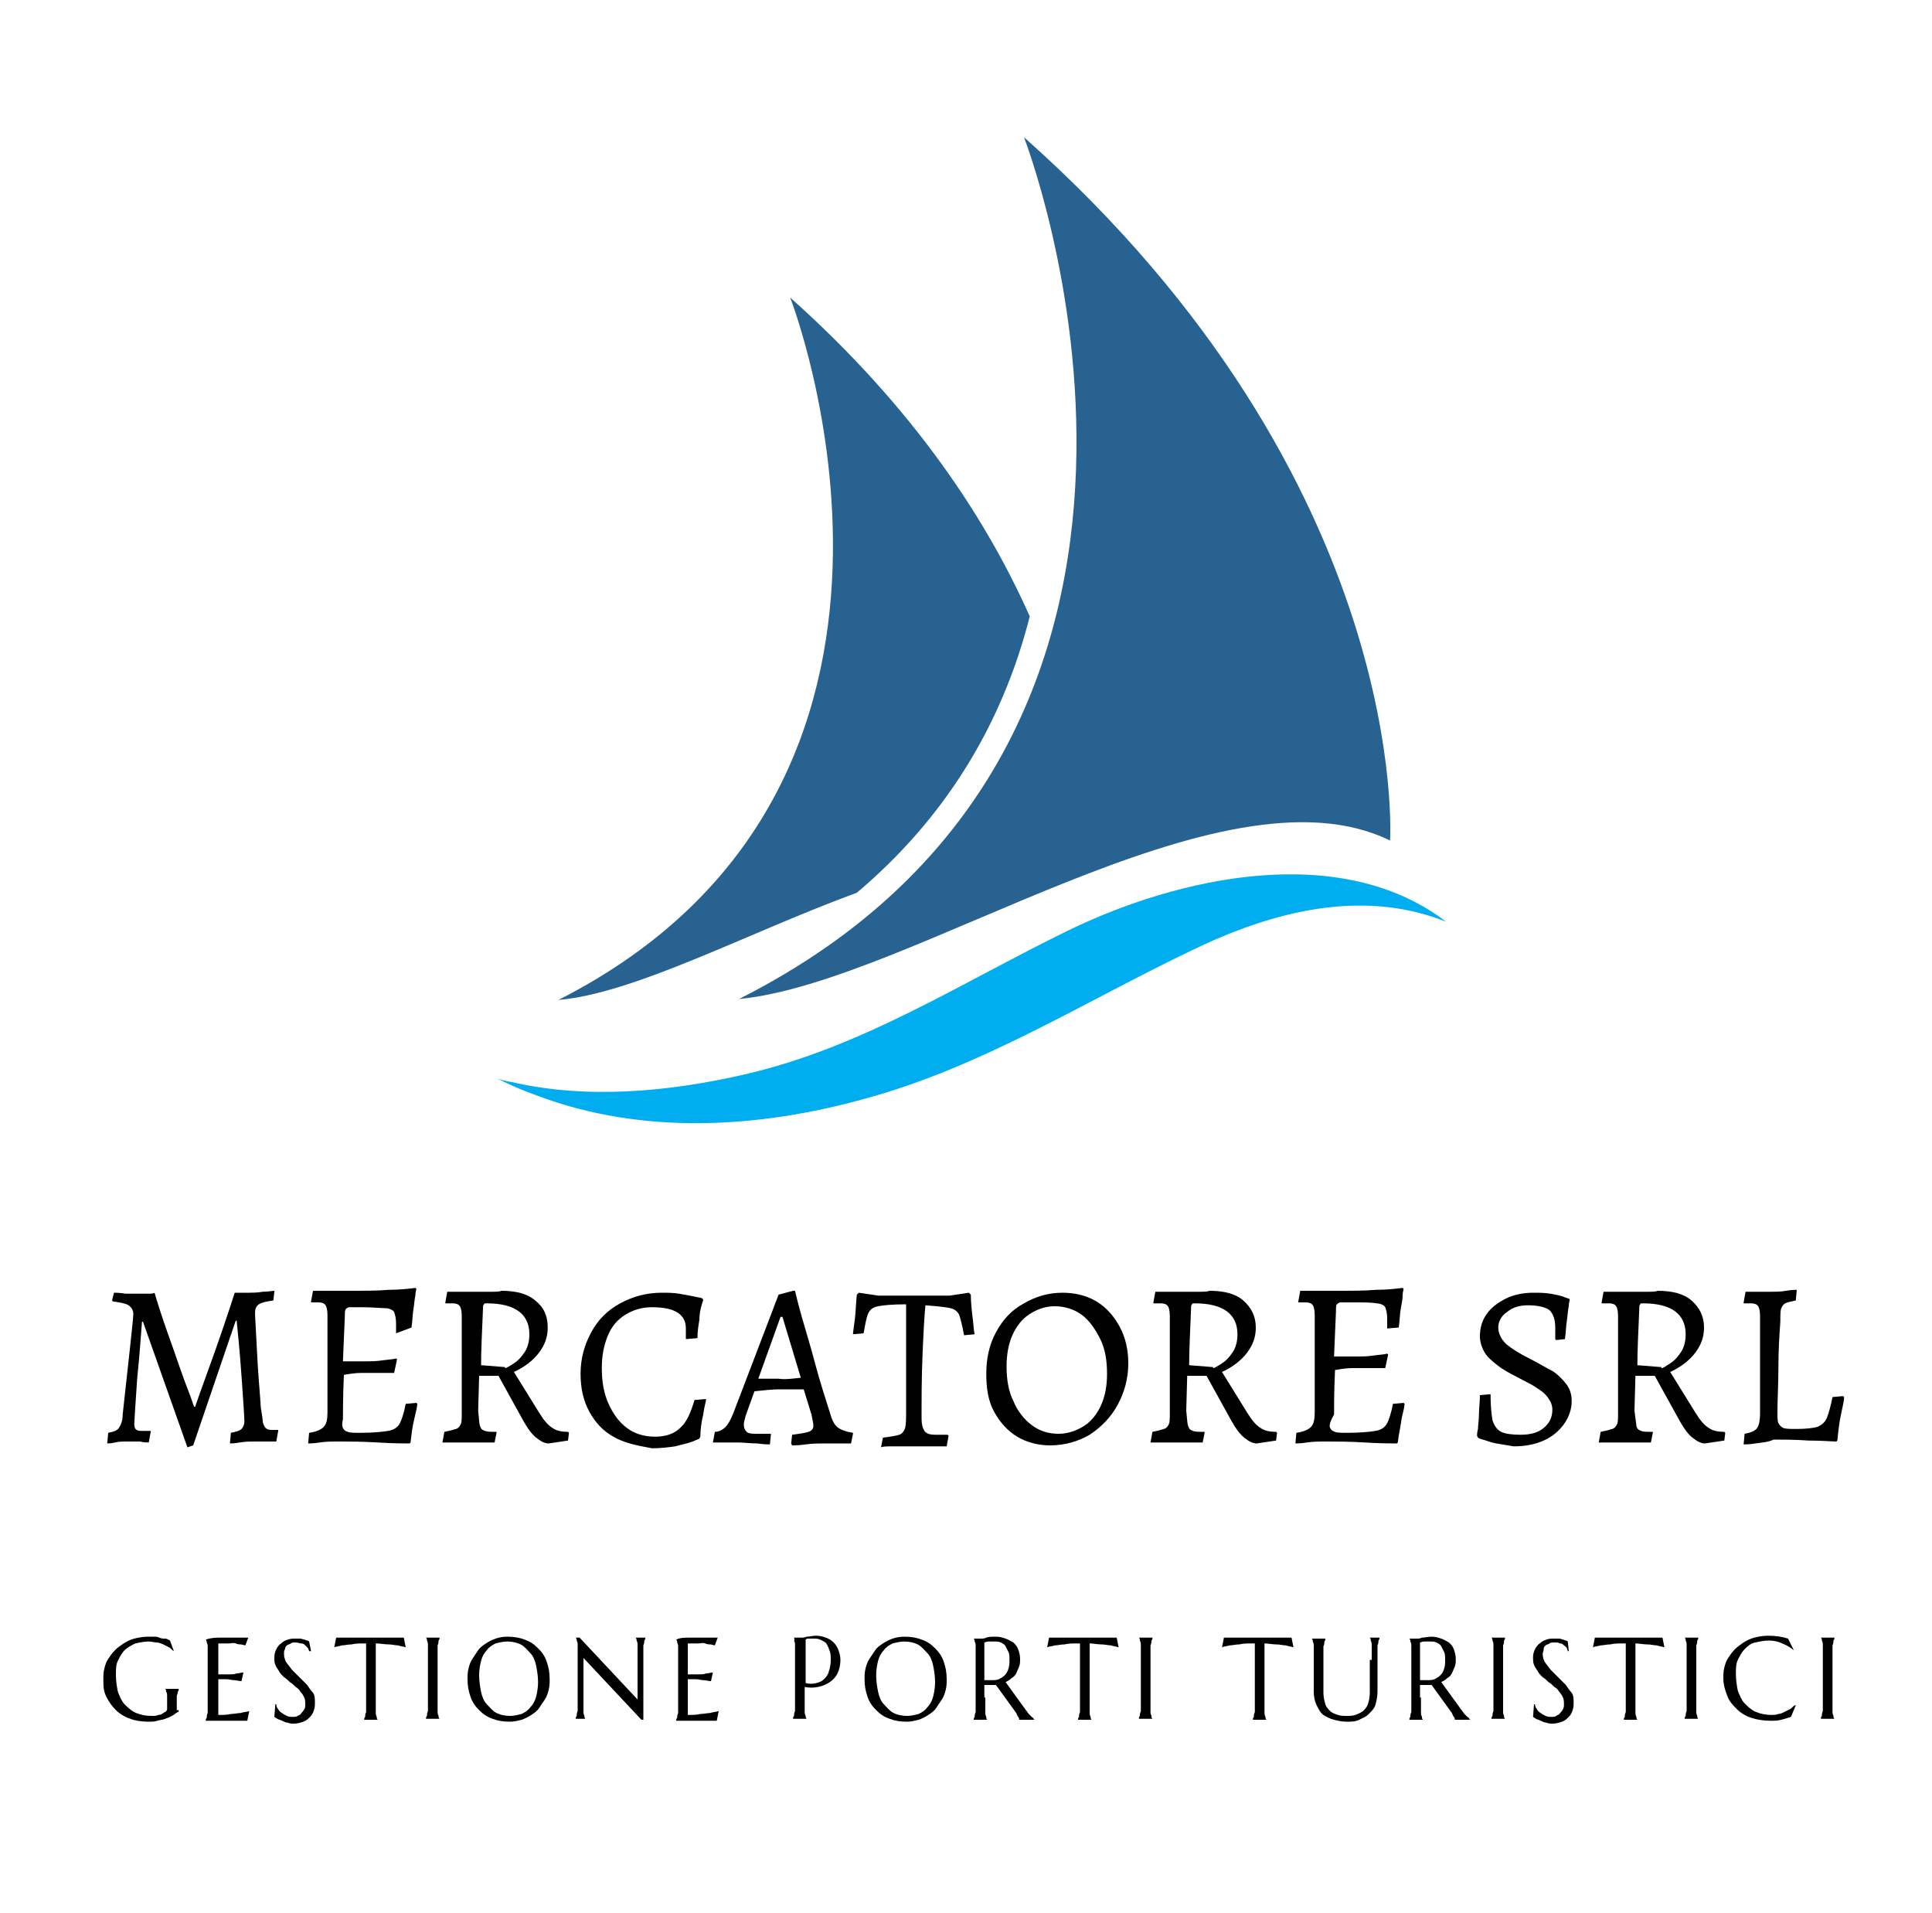 <?xml version="1.0" encoding="UTF-8"?>
<!-- Generator: Adobe Illustrator 27.0.0, SVG Export Plug-In . SVG Version: 6.00 Build 0)  -->
<svg xmlns="http://www.w3.org/2000/svg" xmlns:xlink="http://www.w3.org/1999/xlink" version="1.1" id="Layer_1" x="0px" y="0px" viewBox="0 0 200 198" style="enable-background:new 0 0 200 198;" xml:space="preserve">
<style type="text/css">
	.st0{clip-path:url(#SVGID_00000025427415824821474420000016062245448324264070_);}
	.st1{clip-path:url(#SVGID_00000145052872546018998090000001031056308779739796_);}
	.st2{clip-path:url(#SVGID_00000018920764953164346160000011090914280664036265_);fill:#286291;}
	.st3{clip-path:url(#SVGID_00000018920764953164346160000011090914280664036265_);fill:#00ADEF;}
	.st4{clip-path:url(#SVGID_00000130639802076636383770000004247499096693756605_);}
</style>
<g>
	<defs>
		<rect id="SVGID_1_" x="-87" y="-59" width="375" height="382.5"></rect>
	</defs>
	<clipPath id="SVGID_00000182522011954075044240000005437033898680318612_">
		<use xlink:href="#SVGID_1_" style="overflow:visible;"></use>
	</clipPath>
</g>
<g>
	<defs>
		<rect id="SVGID_00000039853056098388429960000006236750386992444819_" x="-87" y="-59" width="375" height="375"></rect>
	</defs>
	<clipPath id="SVGID_00000161603545457347109110000018083962357499108001_">
		<use xlink:href="#SVGID_00000039853056098388429960000006236750386992444819_" style="overflow:visible;"></use>
	</clipPath>
</g>
<g>
	<defs>
		<rect id="SVGID_00000109002579291994338970000012250560253843528878_" x="-87" y="-59" width="375" height="375"></rect>
	</defs>
	<clipPath id="SVGID_00000136397290643983248640000006219802091607871114_">
		<use xlink:href="#SVGID_00000109002579291994338970000012250560253843528878_" style="overflow:visible;"></use>
	</clipPath>
	<g style="clip-path:url(#SVGID_00000136397290643983248640000006219802091607871114_);">
		<defs>
			<rect id="SVGID_00000152964192284432770560000008583507873991689637_" x="-180.9" y="-59" width="562.5" height="375"></rect>
		</defs>
		<clipPath id="SVGID_00000151523740980835926210000005867327127505383315_">
			<use xlink:href="#SVGID_00000152964192284432770560000008583507873991689637_" style="overflow:visible;"></use>
		</clipPath>
	</g>
</g>
<g>
	<defs>
		<rect id="SVGID_00000165204786585065675500000010481722684703592860_" x="-87" y="-59" width="375" height="375"></rect>
	</defs>
	<clipPath id="SVGID_00000099636378615222756490000005824299757808580514_">
		<use xlink:href="#SVGID_00000165204786585065675500000010481722684703592860_" style="overflow:visible;"></use>
	</clipPath>
	<g style="clip-path:url(#SVGID_00000099636378615222756490000005824299757808580514_);">
		<path d="M14.8,136.8h-0.1c-0.1,1.1-0.2,3-0.5,5.9c-0.2,2.9-0.3,4.5-0.3,4.7c0,0.5,0.2,0.7,0.7,0.7l1,0l0,0.1l-0.2,1.1    c-0.2,0-0.5,0-0.9-0.1c-0.5,0-0.9,0-1.4,0c-0.4,0-0.8,0-1.2,0.1c-0.4,0.1-0.7,0.1-0.8,0.1l0.1-1.1c0.5-0.1,0.9-0.2,1.1-0.5    c0.2-0.3,0.4-0.7,0.4-1.4c0.7-6.4,1.1-9.9,1.1-10.4c0-0.4-0.2-0.7-0.5-0.9c-0.3-0.2-0.9-0.3-1.6-0.4l-0.1-0.1l0.2-0.8    c0.2,0,0.6,0,1.2,0.1c0.6,0,1.1,0,1.4,0c0.3,0,0.6,0,0.9,0c0.3,0,0.6,0,0.7-0.1c0.6,2.1,1.3,4,1.9,5.7s1.1,3.2,1.5,4.2    c0.4,1,0.6,1.7,0.7,1.9h0.1c0.2-0.6,0.7-2,1.5-4.2c0.8-2.2,1.7-4.8,2.6-7.6c0,0,0.2,0,0.6,0l0.9,0c0.3,0,0.8,0,1.4-0.1    c0.6,0,1-0.1,1.2-0.1l0,0.1l-0.1,0.9c-0.7,0.1-1.2,0.2-1.5,0.4s-0.4,0.5-0.4,0.9c0,0.4,0.1,1.7,0.2,3.9c0.1,2.3,0.3,4.2,0.4,5.9    c0.1,0.7,0.2,1.1,0.2,1.5c0.1,0.3,0.2,0.5,0.3,0.6s0.3,0.2,0.6,0.2c0.1,0,0.3,0,0.4,0c0.1,0,0.2,0,0.3,0l0,0.1l-0.2,1.1    c-0.2,0-0.5,0-0.9,0c-0.4,0-0.9,0-1.4,0c-0.4,0-0.9,0-1.5,0.1c-0.5,0.1-0.9,0.1-1,0.1l0.1-1.1c0.5-0.1,0.9-0.2,1.1-0.4    s0.3-0.5,0.3-0.8c0-0.3-0.1-1.9-0.3-4.7c-0.2-2.8-0.4-4.7-0.5-5.7h-0.1L20,149.6l-0.6,0.2L14.8,136.8z"></path>
	</g>
	<g style="clip-path:url(#SVGID_00000099636378615222756490000005824299757808580514_);">
		<path d="M35.5,147.8c0.1,0.2,0.2,0.3,0.5,0.4c0.2,0.1,0.7,0.1,1.3,0.1c1.3,0,2.3-0.1,2.9-0.2c0.6-0.1,1-0.4,1.2-0.8    c0.2-0.4,0.4-1,0.6-2l1.1-0.1l0.1,0.1c0,0.2-0.1,0.7-0.3,1.5s-0.3,1.6-0.4,2.5l-0.1,0.1c-0.5,0-1.7,0-3.3-0.1s-3-0.1-3.9-0.1    c-0.8,0-1.5,0-2.1,0.1c-0.6,0.1-1.1,0.1-1.2,0.1l0.1-1.1c0.7-0.1,1.2-0.3,1.5-0.6c0.3-0.3,0.4-0.8,0.4-1.5l0-10.1    c0-0.5-0.1-0.9-0.2-1c-0.1-0.2-0.4-0.3-0.7-0.3c-0.2,0-0.3,0-0.5,0c-0.2,0-0.3,0-0.3,0l0-0.1l0.2-1.1c0.2,0,0.6,0,1.3,0    c0.6,0,1.3,0,2.1,0c1.9,0,3.4,0,4.4-0.1c1.1,0,2-0.1,2.8-0.2l0.1,0.1c0,0.1-0.1,0.3-0.1,0.7c-0.1,0.4-0.1,0.8-0.2,1.4    c-0.1,0.6-0.1,1.2-0.2,1.9L41,138c0-0.1,0-0.2,0-0.4c0-0.2,0-0.4,0-0.6c0-0.6-0.1-0.9-0.2-1.2c-0.1-0.2-0.5-0.4-0.9-0.4    s-1.3-0.1-2.5-0.1c-0.6,0-0.9,0-1.2,0c-0.2,0-0.3,0.1-0.4,0.2s-0.1,0.3-0.1,0.7l-0.2,4.7l2.5,0c0.4,0,0.9,0,1.6-0.1    s1.1-0.1,1.4-0.2l0.1,0.1l-0.3,1.4c-0.2,0-0.7,0-1.3,0c-0.6,0-1.3,0-2.1,0c-0.6,0-1.2,0.1-1.8,0.2c-0.1,2.3-0.1,3.8-0.1,4.6    C35.4,147.3,35.4,147.6,35.5,147.8z"></path>
	</g>
	<g style="clip-path:url(#SVGID_00000099636378615222756490000005824299757808580514_);">
		<path d="M49.7,147.6c0.1,0.3,0.2,0.4,0.5,0.5s0.6,0.1,1.2,0.1l0,0.1l-0.2,1c-0.2,0-0.6,0-1.2,0s-1.2,0-1.8,0c-0.6,0-1.1,0-1.5,0    s-0.7,0-0.9,0l0.2-1.1c0.5-0.1,0.9-0.2,1.2-0.3c0.3-0.1,0.4-0.3,0.5-0.5c0.1-0.2,0.1-0.6,0.1-1.1l0-10.1c0-0.5-0.1-0.9-0.2-1    c-0.1-0.2-0.4-0.3-0.7-0.3c-0.2,0-0.3,0-0.5,0c-0.2,0-0.3,0-0.3,0l0-0.1l0.2-1.1c0.2,0,0.6,0,1.1,0c0.5,0,1.1,0,1.6,0    c0.5,0,1.1,0,1.7,0c0.6,0,1,0,1.2-0.1c1.5,0,2.7,0.3,3.5,1c0.9,0.7,1.3,1.6,1.3,2.8c0,1-0.3,1.8-0.9,2.6c-0.6,0.8-1.5,1.5-2.6,2    l2.6,4.2c0.5,0.8,0.9,1.3,1.4,1.6c0.4,0.3,1,0.4,1.6,0.4l0.1,0.1l-0.1,0.8l-2,0.3c-0.4,0-0.8-0.2-1.3-0.6c-0.5-0.4-0.9-1-1.3-1.7    l-2.6-4.7h-2l-0.1,3.6C49.6,146.9,49.6,147.4,49.7,147.6z M52.9,141.3c0.5-0.3,0.9-0.6,1.3-1.2c0.4-0.5,0.6-1.2,0.6-2    c0-2.1-1.5-3.2-4.4-3.2c-0.2,0-0.3,0-0.3,0.1c-0.1,0.1-0.1,0.2-0.1,0.4c-0.1,2.4-0.2,4.4-0.2,5.9l2.5,0.2    C52.2,141.7,52.4,141.6,52.9,141.3z"></path>
	</g>
	<g style="clip-path:url(#SVGID_00000099636378615222756490000005824299757808580514_);">
		<path d="M63.5,148.7c-1.1-0.6-1.9-1.5-2.5-2.6c-0.6-1.1-0.9-2.4-0.9-3.9c0-1.6,0.4-3,1.1-4.3c0.7-1.3,1.7-2.3,3-3s2.7-1.1,4.3-1.1    c0.6,0,1.2,0,1.8,0.1c0.6,0.1,1.1,0.2,1.6,0.3c0.4,0.1,0.7,0.1,0.8,0.2l0.1,0.1c0,0.1-0.1,0.3-0.2,0.7c-0.1,0.4-0.2,0.8-0.2,1.4    c-0.1,0.6-0.2,1.2-0.2,1.9l-1.2,0.1c0-0.1,0-0.2,0-0.4s0-0.5,0-0.7c0-1.5-1.2-2.2-3.5-2.2c-1.1,0-2,0.3-2.8,0.8    c-0.8,0.5-1.4,1.2-1.8,2.2s-0.6,2-0.6,3.3c0,1.4,0.2,2.6,0.7,3.7c0.5,1.1,1.1,1.9,1.9,2.5s1.8,0.9,2.9,0.9c1.1,0,2-0.3,2.6-0.9    c0.7-0.6,1.1-1.6,1.5-2.9l1.2-0.1c0,0.2-0.2,0.8-0.3,1.6c-0.2,0.8-0.3,1.6-0.3,2.3l-0.1,0.2c0,0-0.2,0.1-0.7,0.3    c-0.5,0.2-1.1,0.3-1.8,0.5c-0.7,0.1-1.5,0.2-2.4,0.2C65.8,149.6,64.5,149.3,63.5,148.7z"></path>
	</g>
	<g style="clip-path:url(#SVGID_00000099636378615222756490000005824299757808580514_);">
		<path d="M86.8,147.8c0.3,0.2,0.8,0.4,1.5,0.5l0,0.1l-0.2,1c-0.2,0-0.5,0-1,0c-0.5,0-1,0-1.5,0c-0.8,0-1.5,0-2.2,0.1    c-0.7,0.1-1.2,0.1-1.4,0.1l-0.1-0.2l0.1-0.9c0.8-0.1,1.4-0.2,1.7-0.3c0.3-0.1,0.5-0.3,0.5-0.6c0-0.3-0.1-0.7-0.2-1.2l-0.8-2.6    c-0.4,0-1.2,0-2.5,0c-0.8,0-1.6,0.1-2.6,0.2l-0.9,2.5c-0.1,0.4-0.2,0.7-0.2,0.9c0,0.4,0.1,0.6,0.3,0.8c0.2,0.2,0.6,0.2,1.1,0.2    h1.4l0,0.1l-0.1,1c-0.2,0-0.6,0-1.3-0.1c-0.7,0-1.4-0.1-2-0.1c-0.6,0-1.1,0-1.6,0c-0.5,0-0.8,0-1,0l0.2-1.1c0.4,0,0.8-0.2,1.1-0.5    c0.3-0.3,0.5-0.7,0.8-1.4l4.7-12.3l1.5-0.4h0.2c0.1,0.4,0.3,1.3,0.7,2.7c0.4,1.4,0.9,3,1.4,4.9s1.1,3.7,1.6,5.3    C86.2,147.2,86.5,147.6,86.8,147.8z M82.9,142.6l-1.9-6.3h-0.2l-2.3,6.4h2.1C81.2,142.8,82,142.7,82.9,142.6z"></path>
	</g>
	<g style="clip-path:url(#SVGID_00000099636378615222756490000005824299757808580514_);">
		<path d="M90.9,135.2c-0.5,0.1-0.8,0.3-1,0.7c-0.2,0.4-0.3,1-0.5,2.1l-1.1,0.1c0-0.2,0.1-0.8,0.2-1.6c0.1-0.8,0.1-1.7,0.2-2.5    l0.2-0.2l2,0.3h7.4l2-0.3l0.2,0.2c0,0.8,0.1,1.7,0.2,2.5c0.1,0.8,0.1,1.3,0.2,1.6l-1.1,0.1c-0.2-1.1-0.4-1.8-0.5-2.1    c-0.2-0.4-0.5-0.6-0.9-0.7c-0.4-0.1-1.3-0.2-2.6-0.3c-0.1,1-0.2,2.7-0.3,5.1c-0.1,2.4-0.1,4.6-0.1,6.6c0,0.6,0.1,1,0.3,1.3    s0.6,0.4,1.1,0.4c0.4,0,0.6,0,0.9,0c0.2,0,0.4,0,0.4,0l0.1,0.1l-0.2,1.1c-0.3,0-0.7,0-1.4,0c-0.7,0-1.4,0-2.1,0c-0.7,0-1.3,0-2,0    c-0.6,0-1.1,0-1.3,0.1l0.2-1c0.8-0.1,1.4-0.2,1.7-0.3c0.3-0.1,0.5-0.4,0.6-0.7c0.1-0.4,0.1-1,0.1-1.9V135    C92.3,135,91.4,135.1,90.9,135.2z"></path>
	</g>
	<g style="clip-path:url(#SVGID_00000099636378615222756490000005824299757808580514_);">
		<path d="M105.3,148.7c-1-0.6-1.8-1.5-2.4-2.6c-0.6-1.1-0.8-2.4-0.8-3.9c0-1.6,0.3-3,1-4.3c0.7-1.3,1.6-2.3,2.9-3    c1.2-0.7,2.5-1.1,4-1.1c1.3,0,2.5,0.3,3.5,0.9c1,0.6,1.8,1.5,2.4,2.6c0.6,1.1,0.9,2.4,0.9,3.8c0,1.6-0.4,3-1.1,4.3    s-1.7,2.3-2.9,3.1c-1.2,0.7-2.6,1.1-4.1,1.1C107.5,149.6,106.3,149.3,105.3,148.7z M112.2,147.6c0.8-0.5,1.4-1.3,1.8-2.2    c0.4-0.9,0.6-2,0.6-3.2c0-1.4-0.2-2.6-0.7-3.6c-0.5-1-1.1-1.9-1.9-2.5c-0.8-0.6-1.8-0.9-2.8-0.9c-1,0-1.8,0.3-2.6,0.8    c-0.8,0.5-1.4,1.3-1.8,2.2s-0.6,2-0.6,3.2c0,1.4,0.2,2.6,0.7,3.6c0.4,1,1.1,1.9,1.9,2.5c0.8,0.6,1.7,0.9,2.8,0.9    C110.5,148.4,111.4,148.1,112.2,147.6z"></path>
	</g>
	<g style="clip-path:url(#SVGID_00000099636378615222756490000005824299757808580514_);">
		<path d="M123,147.6c0.1,0.3,0.2,0.4,0.5,0.5c0.2,0.1,0.6,0.1,1.2,0.1l0,0.1l-0.2,1c-0.2,0-0.6,0-1.2,0c-0.6,0-1.2,0-1.8,0    c-0.6,0-1.1,0-1.5,0c-0.4,0-0.7,0-0.9,0l0.2-1.1c0.5-0.1,0.9-0.2,1.2-0.3c0.3-0.1,0.4-0.3,0.5-0.5c0.1-0.2,0.1-0.6,0.1-1.1l0-10.1    c0-0.5-0.1-0.9-0.2-1c-0.1-0.2-0.4-0.3-0.7-0.3c-0.2,0-0.3,0-0.5,0c-0.2,0-0.3,0-0.3,0l0-0.1l0.2-1.1c0.2,0,0.6,0,1.1,0    c0.5,0,1.1,0,1.6,0c0.5,0,1.1,0,1.7,0c0.6,0,1,0,1.2-0.1c1.5,0,2.7,0.3,3.5,1s1.3,1.6,1.3,2.8c0,1-0.3,1.8-0.9,2.6    c-0.6,0.8-1.5,1.5-2.6,2l2.6,4.2c0.5,0.8,0.9,1.3,1.4,1.6c0.4,0.3,1,0.4,1.6,0.4l0.1,0.1l-0.1,0.8l-2,0.3c-0.4,0-0.8-0.2-1.3-0.6    c-0.5-0.4-0.9-1-1.3-1.7l-2.6-4.7h-2l-0.1,3.6C122.9,146.9,122.9,147.4,123,147.6z M126.2,141.3c0.5-0.3,0.9-0.6,1.3-1.2    c0.4-0.5,0.6-1.2,0.6-2c0-2.1-1.5-3.2-4.4-3.2c-0.2,0-0.3,0-0.3,0.1c-0.1,0.1-0.1,0.2-0.1,0.4c-0.1,2.4-0.2,4.4-0.2,5.9l2.5,0.2    C125.5,141.7,125.7,141.6,126.2,141.3z"></path>
	</g>
	<g style="clip-path:url(#SVGID_00000099636378615222756490000005824299757808580514_);">
		<path d="M137.7,147.8c0.1,0.2,0.2,0.3,0.5,0.4c0.2,0.1,0.7,0.1,1.3,0.1c1.3,0,2.3-0.1,2.9-0.2c0.6-0.1,1-0.4,1.2-0.8s0.4-1,0.6-2    l1.1-0.1l0.1,0.1c0,0.2-0.1,0.7-0.3,1.5c-0.1,0.8-0.3,1.6-0.4,2.5l-0.1,0.1c-0.5,0-1.7,0-3.3-0.1s-3-0.1-3.9-0.1    c-0.8,0-1.5,0-2.1,0.1c-0.6,0.1-1.1,0.1-1.2,0.1l0.1-1.1c0.7-0.1,1.2-0.3,1.5-0.6c0.3-0.3,0.4-0.8,0.4-1.5l0-10.1    c0-0.5-0.1-0.9-0.2-1c-0.1-0.2-0.4-0.3-0.7-0.3c-0.2,0-0.3,0-0.5,0c-0.2,0-0.3,0-0.3,0l0-0.1l0.2-1.1c0.2,0,0.6,0,1.3,0    c0.6,0,1.3,0,2.1,0c1.9,0,3.4,0,4.4-0.1c1.1,0,2-0.1,2.8-0.2l0.1,0.1c0,0.1-0.1,0.3-0.1,0.7s-0.1,0.8-0.2,1.4s-0.1,1.2-0.2,1.9    l-1.2,0.1c0-0.1,0-0.2,0-0.4c0-0.2,0-0.4,0-0.6c0-0.6-0.1-0.9-0.2-1.2c-0.1-0.2-0.5-0.4-0.9-0.4c-0.5-0.1-1.3-0.1-2.5-0.1    c-0.6,0-0.9,0-1.2,0c-0.2,0-0.3,0.1-0.4,0.2c-0.1,0.1-0.1,0.3-0.1,0.7l-0.2,4.7l2.5,0c0.4,0,0.9,0,1.6-0.1s1.1-0.1,1.4-0.2    l0.1,0.1l-0.3,1.4c-0.2,0-0.7,0-1.3,0c-0.6,0-1.3,0-2.1,0c-0.6,0-1.2,0.1-1.8,0.2c-0.1,2.3-0.1,3.8-0.1,4.6    C137.6,147.3,137.6,147.6,137.7,147.8z"></path>
	</g>
	<g style="clip-path:url(#SVGID_00000099636378615222756490000005824299757808580514_);">
		<path d="M154.9,149.4c-0.6-0.1-1-0.3-1.4-0.4c-0.4-0.1-0.5-0.2-0.5-0.2l-0.1-0.2c0-0.1,0-0.3,0.1-0.7c0-0.4,0.1-0.9,0.1-1.5    c0-0.6,0.1-1.3,0.1-2l1.1-0.1c0,1.2,0.1,2.1,0.2,2.7c0.2,0.6,0.5,1,0.9,1.2c0.4,0.2,1.1,0.3,2,0.3c1,0,1.8-0.2,2.4-0.7    c0.6-0.5,0.9-1.1,0.9-1.9c0-0.5-0.2-0.9-0.5-1.3c-0.3-0.4-0.7-0.7-1.2-1c-0.4-0.3-1.1-0.6-2-1.1c-0.8-0.4-1.5-0.8-2-1.2    c-0.5-0.4-1-0.8-1.3-1.3s-0.5-1.1-0.5-1.7c0-0.8,0.2-1.6,0.7-2.3c0.5-0.7,1.2-1.2,2-1.6c0.8-0.4,1.8-0.6,2.8-0.6    c0.6,0,1.2,0,1.8,0.1s1,0.2,1.3,0.3s0.5,0.2,0.6,0.2l0.1,0.1c0,0.1-0.1,0.3-0.1,0.7c-0.1,0.4-0.1,0.8-0.2,1.5    c-0.1,0.6-0.1,1.3-0.2,1.9l-0.9,0.1l-0.1-0.1c0-0.1,0-0.2,0-0.4c0-0.2,0-0.5,0-0.8c0-0.8-0.2-1.4-0.6-1.8    c-0.4-0.3-1.2-0.5-2.2-0.5c-0.9,0-1.6,0.2-2.2,0.7c-0.6,0.4-0.9,1-0.9,1.6c0,0.6,0.3,1.2,0.8,1.7c0.6,0.5,1.4,1,2.4,1.5    c1,0.5,1.8,1,2.4,1.3c0.5,0.3,1,0.8,1.4,1.3c0.4,0.5,0.6,1.1,0.6,1.8c0,0.9-0.3,1.7-0.8,2.4c-0.5,0.7-1.2,1.3-2.1,1.7    c-0.9,0.4-1.9,0.6-3.1,0.6C156.1,149.6,155.5,149.5,154.9,149.4z"></path>
	</g>
	<g style="clip-path:url(#SVGID_00000099636378615222756490000005824299757808580514_);">
		<path d="M169.4,147.6c0.1,0.3,0.2,0.4,0.5,0.5c0.2,0.1,0.6,0.1,1.2,0.1l0,0.1l-0.2,1c-0.2,0-0.6,0-1.2,0c-0.6,0-1.2,0-1.8,0    c-0.6,0-1.1,0-1.5,0c-0.4,0-0.7,0-0.9,0l0.2-1.1c0.5-0.1,0.9-0.2,1.2-0.3c0.3-0.1,0.4-0.3,0.5-0.5c0.1-0.2,0.1-0.6,0.1-1.1l0-10.1    c0-0.5-0.1-0.9-0.2-1c-0.1-0.2-0.4-0.3-0.7-0.3c-0.2,0-0.3,0-0.5,0c-0.2,0-0.3,0-0.3,0l0-0.1l0.2-1.1c0.2,0,0.6,0,1.1,0    c0.5,0,1.1,0,1.6,0c0.5,0,1.1,0,1.7,0c0.6,0,1,0,1.2-0.1c1.5,0,2.7,0.3,3.5,1s1.3,1.6,1.3,2.8c0,1-0.3,1.8-0.9,2.6    c-0.6,0.8-1.5,1.5-2.6,2l2.6,4.2c0.5,0.8,0.9,1.3,1.4,1.6c0.4,0.3,1,0.4,1.6,0.4l0.1,0.1l-0.1,0.8l-2,0.3c-0.4,0-0.8-0.2-1.3-0.6    c-0.5-0.4-0.9-1-1.3-1.7l-2.6-4.7h-2l-0.1,3.6C169.3,146.9,169.4,147.4,169.4,147.6z M172.6,141.3c0.5-0.3,0.9-0.6,1.3-1.2    c0.4-0.5,0.6-1.2,0.6-2c0-2.1-1.5-3.2-4.4-3.2c-0.2,0-0.3,0-0.3,0.1c-0.1,0.1-0.1,0.2-0.1,0.4c-0.1,2.4-0.2,4.4-0.2,5.9l2.5,0.2    C171.9,141.7,172.2,141.6,172.6,141.3z"></path>
	</g>
	<g style="clip-path:url(#SVGID_00000099636378615222756490000005824299757808580514_);">
		<path d="M181.7,149.4c-0.6,0.1-1,0.1-1.2,0.1l0.1-1.1c0.6-0.1,1.1-0.3,1.3-0.6c0.2-0.3,0.3-0.8,0.3-1.5l0-10.1    c0-0.5-0.1-0.9-0.2-1c-0.1-0.2-0.4-0.3-0.7-0.3c-0.2,0-0.3,0-0.5,0c-0.2,0-0.3,0-0.3,0l0-0.1l0.2-1.1c0.2,0,0.6,0,1.1,0    c0.5,0,1.1,0,1.6,0c0.4,0,0.9,0,1.5-0.1c0.6-0.1,0.9-0.1,1.1-0.1l-0.1,1.1c-0.5,0.1-0.9,0.2-1.1,0.3s-0.3,0.3-0.4,0.5    s-0.1,0.7-0.1,1.4c-0.1,1.4-0.2,2.9-0.2,4.7c0,1.7-0.1,3.3-0.1,4.6c0,0.6,0,1,0.1,1.2c0.1,0.2,0.3,0.4,0.5,0.5    c0.3,0.1,0.7,0.1,1.4,0.1c1,0,1.7-0.1,2.1-0.2c0.5-0.2,0.8-0.5,1-0.9c0.2-0.5,0.4-1.2,0.6-2.2l1.1-0.1l0.1,0.1    c0,0.3-0.1,0.8-0.3,1.7c-0.2,0.9-0.3,1.8-0.4,2.8l-0.1,0.1c-0.5,0-1.4-0.1-2.9-0.1c-1.4-0.1-2.6-0.1-3.6-0.1    C183,149.3,182.3,149.3,181.7,149.4z"></path>
	</g>
</g>
<g>
	<defs>
		<rect id="SVGID_00000042706156512312795120000005307295647802378112_" x="51.4" y="14.2" width="98.2" height="103.5"></rect>
	</defs>
	<clipPath id="SVGID_00000032641109850878772780000016885907696633596324_">
		<use xlink:href="#SVGID_00000042706156512312795120000005307295647802378112_" style="overflow:visible;"></use>
	</clipPath>
	<path style="clip-path:url(#SVGID_00000032641109850878772780000016885907696633596324_);fill:#286291;" d="M106,14.2   c0,0,24.2,62.1-29.5,89.2c17.8-1.7,49.9-25,67.4-16.4C143.9,87.1,146.3,50,106,14.2"></path>
	<path style="clip-path:url(#SVGID_00000032641109850878772780000016885907696633596324_);fill:#00ADEF;" d="M51.4,111.6   c1.4,0.7,2.8,1.3,4.2,1.8c10.9,4.1,22.9,3.4,34,0.3c12.1-3.3,22.6-10,33.9-15.4c8.1-3.9,17.4-6.4,26.2-2.9   c-11-8.4-27.8-4.6-39.1,0.9c-11.1,5.4-21.3,12.1-33.5,14.9c-7.8,1.8-16.3,2.6-24.1,0.8C52.4,111.9,51.9,111.8,51.4,111.6"></path>
	<path style="clip-path:url(#SVGID_00000032641109850878772780000016885907696633596324_);fill:#286291;" d="M106.6,63.8   c-4.4-9.9-11.9-21.5-24.8-33c0,0,19.7,50.5-24,72.7c8-0.7,19.7-7,30.9-11.1C97.7,84.8,103.7,75.2,106.6,63.8"></path>
</g>
<g>
	<defs>
		<rect id="SVGID_00000169545127528980557890000016319947823216609175_" x="-87" y="-59" width="375" height="375"></rect>
	</defs>
	<clipPath id="SVGID_00000049903019053977984510000000066234483917304979_">
		<use xlink:href="#SVGID_00000169545127528980557890000016319947823216609175_" style="overflow:visible;"></use>
	</clipPath>
	<g style="clip-path:url(#SVGID_00000049903019053977984510000000066234483917304979_);">
		<path d="M18.5,177c0,0,0,0.1,0,0.1c0,0,0,0.1-0.1,0.1c-0.2,0.1-0.4,0.3-0.6,0.4c-0.2,0.1-0.4,0.2-0.7,0.3    c-0.2,0.1-0.5,0.1-0.8,0.2s-0.6,0.1-0.9,0.1c-0.7,0-1.4-0.1-1.9-0.3c-0.6-0.2-1.1-0.5-1.5-0.9c-0.4-0.4-0.7-0.8-1-1.4    s-0.3-1.1-0.3-1.8c0-0.4,0-0.7,0.1-1.1c0.1-0.4,0.2-0.7,0.4-1s0.4-0.6,0.7-0.9c0.3-0.3,0.6-0.5,0.9-0.7c0.3-0.2,0.7-0.4,1.1-0.5    c0.4-0.1,0.9-0.2,1.4-0.2c0.2,0,0.4,0,0.6,0s0.4,0,0.6,0.1s0.4,0.1,0.6,0.1s0.3,0.1,0.5,0.2l0.4,1.1l0,0c-0.2-0.1-0.3-0.3-0.5-0.4    c-0.2-0.1-0.4-0.2-0.6-0.3s-0.5-0.2-0.7-0.2s-0.5-0.1-0.8-0.1c-0.5,0-0.9,0.1-1.4,0.2c-0.4,0.2-0.8,0.4-1.1,0.7    c-0.3,0.3-0.5,0.7-0.7,1.1c-0.2,0.4-0.2,0.9-0.2,1.5c0,0.6,0.1,1.2,0.2,1.7c0.2,0.5,0.4,1,0.7,1.3s0.7,0.7,1.2,0.9    c0.5,0.2,1,0.3,1.6,0.3c0.3,0,0.5,0,0.7-0.1c0.2,0,0.4-0.1,0.5-0.2c0.1-0.1,0.3-0.1,0.3-0.2c0.1-0.1,0.1-0.1,0.1-0.2v-0.2    c0-0.3,0-0.5,0-0.7c0-0.2,0-0.4,0-0.5c0-0.1,0-0.3-0.1-0.4c0-0.1,0-0.2-0.1-0.3v0h1.4v0c0,0.1,0,0.2-0.1,0.3c0,0.1,0,0.2-0.1,0.4    c0,0.2,0,0.3,0,0.5c0,0.2,0,0.4,0,0.7V177z"></path>
	</g>
	<g style="clip-path:url(#SVGID_00000049903019053977984510000000066234483917304979_);">
		<path d="M22.8,169.5c0.5,0,0.9,0,1.3,0c0.4,0,0.7,0,1,0s0.5,0,0.6,0l-0.3,0.8c-0.1,0-0.3-0.1-0.5-0.1c-0.1,0-0.3,0-0.5-0.1    s-0.5,0-0.7,0c-0.1,0-0.2,0-0.3,0c-0.1,0-0.3,0-0.4,0c-0.1,0-0.3,0-0.4,0v3.2c0.4,0,0.8,0,1.1,0s0.6,0,0.8-0.1    c0.3,0,0.5-0.1,0.7-0.1l-0.2,0.9c-0.3,0-0.5-0.1-0.8-0.1c-0.2,0-0.5-0.1-0.8-0.1s-0.6,0-0.8,0v3.7c0.5,0,0.9,0,1.3-0.1    c0.4,0,0.7-0.1,1-0.1c0.3-0.1,0.6-0.1,0.9-0.2l-0.2,1c0,0-0.1,0-0.2,0c-0.1,0-0.2,0-0.3,0c-0.1,0-0.2,0-0.4,0c-0.1,0-0.2,0-0.4,0    c-0.1,0-0.2,0-0.3,0c-0.1,0-0.2,0-0.2,0h-2.5v0c0-0.1,0-0.2,0.1-0.3c0-0.1,0-0.3,0.1-0.5c0-0.2,0-0.4,0-0.6c0-0.2,0-0.5,0-0.9    v-3.8c0-0.3,0-0.6,0-0.9c0-0.2,0-0.5,0-0.6c0-0.2,0-0.3-0.1-0.5c0-0.1,0-0.2-0.1-0.3v0C21.9,169.5,22.4,169.5,22.8,169.5z"></path>
	</g>
	<g style="clip-path:url(#SVGID_00000049903019053977984510000000066234483917304979_);">
		<path d="M32.2,170.9H32c0-0.1-0.1-0.2-0.1-0.3c-0.1-0.1-0.2-0.2-0.3-0.3c-0.1-0.1-0.2-0.2-0.4-0.2s-0.3-0.1-0.6-0.1    c-0.2,0-0.4,0-0.5,0.1c-0.1,0.1-0.3,0.1-0.4,0.2c-0.1,0.1-0.2,0.2-0.2,0.4c-0.1,0.1-0.1,0.3-0.1,0.5c0,0.3,0.1,0.6,0.2,0.8    c0.2,0.3,0.4,0.5,0.6,0.8c0.2,0.2,0.5,0.5,0.8,0.8c0.3,0.3,0.5,0.5,0.8,0.8c0.2,0.3,0.4,0.6,0.6,0.8c0.2,0.3,0.2,0.6,0.2,1    c0,0.3,0,0.5-0.1,0.8c-0.1,0.3-0.2,0.5-0.4,0.7c-0.2,0.2-0.4,0.4-0.7,0.5s-0.6,0.2-1,0.2c-0.2,0-0.4,0-0.6-0.1    c-0.2,0-0.4-0.1-0.6-0.2c-0.2-0.1-0.3-0.1-0.5-0.2c-0.1-0.1-0.2-0.1-0.3-0.2l0.1-1.3h0.1c0,0.2,0.1,0.4,0.2,0.5    c0.1,0.2,0.2,0.3,0.4,0.4c0.1,0.1,0.3,0.2,0.5,0.3c0.2,0.1,0.4,0.1,0.6,0.1c0.2,0,0.4,0,0.5-0.1c0.2-0.1,0.3-0.1,0.4-0.3    c0.1-0.1,0.2-0.2,0.3-0.4c0.1-0.1,0.1-0.3,0.1-0.5c0-0.2,0-0.5-0.1-0.7c-0.1-0.2-0.2-0.4-0.4-0.6c-0.1-0.2-0.3-0.4-0.5-0.5    c-0.2-0.2-0.4-0.4-0.6-0.5c-0.2-0.2-0.4-0.4-0.6-0.5c-0.2-0.2-0.4-0.4-0.5-0.6c-0.1-0.2-0.3-0.4-0.4-0.7c-0.1-0.2-0.1-0.5-0.1-0.8    c0-0.3,0.1-0.6,0.2-0.8c0.1-0.2,0.3-0.5,0.5-0.6c0.2-0.2,0.4-0.3,0.7-0.4s0.5-0.1,0.8-0.1c0.2,0,0.4,0,0.5,0s0.3,0.1,0.4,0.1    c0.1,0,0.2,0.1,0.3,0.1c0.1,0,0.2,0.1,0.2,0.1L32.2,170.9z"></path>
	</g>
	<g style="clip-path:url(#SVGID_00000049903019053977984510000000066234483917304979_);">
		<path d="M37.7,170.1c-0.5,0-0.9,0-1.3,0.1c-0.4,0-0.7,0.1-1,0.1c-0.3,0.1-0.6,0.1-0.8,0.2l0.2-1c0,0,0.1,0,0.2,0    c0.1,0,0.2,0,0.3,0c0.1,0,0.2,0,0.4,0s0.2,0,0.4,0c0.1,0,0.2,0,0.3,0c0.1,0,0.2,0,0.2,0h3.4c0,0,0.1,0,0.2,0s0.2,0,0.3,0    s0.2,0,0.4,0c0.1,0,0.2,0,0.4,0c0.1,0,0.2,0,0.3,0s0.2,0,0.2,0l0.2,1c-0.3-0.1-0.5-0.1-0.8-0.2c-0.3,0-0.6-0.1-1-0.1    c-0.4,0-0.8-0.1-1.3-0.1v5.6c0,0.3,0,0.6,0,0.9c0,0.2,0,0.5,0,0.6c0,0.2,0,0.3,0.1,0.5c0,0.1,0,0.2,0.1,0.3v0h-1.4v0    c0-0.1,0-0.2,0.1-0.3c0-0.1,0-0.3,0.1-0.5c0-0.2,0-0.4,0-0.6c0-0.2,0-0.5,0-0.9V170.1z"></path>
	</g>
	<g style="clip-path:url(#SVGID_00000049903019053977984510000000066234483917304979_);">
		<path d="M44.1,177.9c0-0.1,0-0.2,0.1-0.3c0-0.1,0-0.3,0.1-0.5c0-0.2,0-0.4,0-0.6c0-0.2,0-0.5,0-0.9v-3.8c0-0.3,0-0.6,0-0.9    c0-0.2,0-0.5,0-0.6c0-0.2,0-0.3-0.1-0.5c0-0.1,0-0.2-0.1-0.3v0h1.4v0c0,0.1,0,0.2-0.1,0.3c0,0.1,0,0.3-0.1,0.5c0,0.2,0,0.4,0,0.6    c0,0.2,0,0.5,0,0.9v3.8c0,0.3,0,0.6,0,0.9c0,0.2,0,0.5,0,0.6c0,0.2,0,0.3,0.1,0.5c0,0.1,0,0.2,0.1,0.3v0L44.1,177.9L44.1,177.9z"></path>
	</g>
	<g style="clip-path:url(#SVGID_00000049903019053977984510000000066234483917304979_);">
		<path d="M52.5,169.4c0.7,0,1.3,0.1,1.8,0.3c0.6,0.2,1,0.5,1.4,0.9c0.4,0.4,0.7,0.8,0.9,1.4s0.3,1.1,0.3,1.8c0,0.4,0,0.7-0.1,1.1    c-0.1,0.4-0.2,0.7-0.4,1c-0.2,0.3-0.4,0.6-0.6,0.9c-0.2,0.3-0.5,0.5-0.8,0.7c-0.3,0.2-0.7,0.4-1,0.5c-0.4,0.1-0.8,0.2-1.2,0.2    c-0.7,0-1.3-0.1-1.8-0.3c-0.6-0.2-1-0.5-1.4-0.9c-0.4-0.4-0.7-0.8-0.9-1.4s-0.3-1.1-0.3-1.8c0-0.4,0-0.7,0.1-1.1    c0.1-0.4,0.2-0.7,0.4-1c0.2-0.3,0.4-0.6,0.6-0.9c0.2-0.3,0.5-0.5,0.8-0.7c0.3-0.2,0.7-0.4,1-0.5C51.6,169.5,52,169.4,52.5,169.4z     M52.8,177.6c0.4,0,0.8-0.1,1.2-0.2c0.4-0.2,0.7-0.4,0.9-0.7c0.3-0.3,0.5-0.7,0.6-1.1c0.1-0.4,0.2-0.9,0.2-1.5    c0-0.6-0.1-1.2-0.2-1.7c-0.1-0.5-0.3-1-0.6-1.3s-0.6-0.7-1-0.9c-0.4-0.2-0.9-0.3-1.4-0.3c-0.4,0-0.8,0.1-1.2,0.2    c-0.4,0.2-0.7,0.4-0.9,0.7c-0.3,0.3-0.5,0.7-0.6,1.1c-0.1,0.4-0.2,0.9-0.2,1.5c0,0.6,0.1,1.2,0.2,1.7c0.1,0.5,0.3,1,0.6,1.3    s0.6,0.7,1,0.9C51.8,177.5,52.3,177.6,52.8,177.6z"></path>
	</g>
	<g style="clip-path:url(#SVGID_00000049903019053977984510000000066234483917304979_);">
		<path d="M60,169.5l6,6.4v-4.1c0-0.3,0-0.6,0-0.9c0-0.2,0-0.5,0-0.6c0-0.2,0-0.3-0.1-0.5c0-0.1,0-0.2-0.1-0.3v0h1v0    c0,0.1,0,0.2-0.1,0.3c0,0.1,0,0.3-0.1,0.5c0,0.2,0,0.4,0,0.6c0,0.2,0,0.5,0,0.9v6.2h-0.2l-6-6.4v4c0,0.3,0,0.6,0,0.9    c0,0.2,0,0.5,0,0.6c0,0.2,0,0.3,0.1,0.5c0,0.1,0,0.2,0.1,0.3v0h-1v0c0-0.1,0-0.2,0.1-0.3c0-0.1,0-0.3,0.1-0.5c0-0.2,0-0.4,0-0.6    c0-0.2,0-0.5,0-0.9v-3.8c0-0.3,0-0.6,0-0.9c0-0.2,0-0.5,0-0.6c0-0.2,0-0.3-0.1-0.5c0-0.1,0-0.2-0.1-0.3v0H60z"></path>
	</g>
	<g style="clip-path:url(#SVGID_00000049903019053977984510000000066234483917304979_);">
		<path d="M71.4,169.5c0.5,0,0.9,0,1.3,0c0.4,0,0.7,0,1,0s0.5,0,0.6,0l-0.3,0.8c-0.1,0-0.3-0.1-0.5-0.1c-0.1,0-0.3,0-0.5-0.1    s-0.5,0-0.7,0c-0.1,0-0.2,0-0.3,0c-0.1,0-0.3,0-0.4,0c-0.1,0-0.3,0-0.4,0v3.2c0.4,0,0.8,0,1.1,0s0.6,0,0.8-0.1    c0.3,0,0.5-0.1,0.7-0.1l-0.2,0.9c-0.3,0-0.5-0.1-0.8-0.1c-0.2,0-0.5-0.1-0.8-0.1s-0.6,0-0.8,0v3.7c0.5,0,0.9,0,1.3-0.1    c0.4,0,0.7-0.1,1-0.1c0.3-0.1,0.6-0.1,0.9-0.2l-0.2,1c0,0-0.1,0-0.2,0c-0.1,0-0.2,0-0.3,0c-0.1,0-0.2,0-0.4,0c-0.1,0-0.2,0-0.4,0    c-0.1,0-0.2,0-0.3,0c-0.1,0-0.2,0-0.2,0H70v0c0-0.1,0-0.2,0.1-0.3c0-0.1,0-0.3,0.1-0.5c0-0.2,0-0.4,0-0.6c0-0.2,0-0.5,0-0.9v-3.8    c0-0.3,0-0.6,0-0.9c0-0.2,0-0.5,0-0.6c0-0.2,0-0.3-0.1-0.5c0-0.1,0-0.2-0.1-0.3v0C70.4,169.5,70.9,169.5,71.4,169.5z"></path>
	</g>
	<g style="clip-path:url(#SVGID_00000049903019053977984510000000066234483917304979_);">
		<path d="M82.2,169.5c0.1,0,0.2,0,0.2,0c0.1,0,0.2,0,0.2,0s0.2,0,0.3,0c0.2,0,0.4,0,0.6-0.1c0.3,0,0.6-0.1,1-0.1    c0.4,0,0.7,0.1,1,0.2c0.3,0.1,0.6,0.3,0.8,0.5c0.2,0.2,0.4,0.5,0.5,0.8c0.1,0.3,0.2,0.6,0.2,1c0,0.5-0.1,1-0.3,1.4    s-0.5,0.7-0.8,0.9c-0.3,0.2-0.7,0.4-1.2,0.5c-0.5,0.1-0.9,0.1-1.4,0v1c0,0.3,0,0.6,0,0.9c0,0.2,0,0.5,0,0.6c0,0.2,0,0.3,0.1,0.5    c0,0.1,0,0.2,0.1,0.3v0h-1.4v0c0-0.1,0-0.2,0.1-0.3c0-0.1,0-0.3,0.1-0.5c0-0.2,0-0.4,0-0.6c0-0.2,0-0.5,0-0.9v-3.8    c0-0.3,0-0.6,0-0.9c0-0.2,0-0.5,0-0.6c0-0.2,0-0.3-0.1-0.5C82.3,169.7,82.2,169.6,82.2,169.5L82.2,169.5z M83.4,174.2    c0.4,0.1,0.7,0.1,1.1,0s0.6-0.2,0.8-0.4c0.2-0.2,0.4-0.4,0.5-0.8c0.1-0.3,0.2-0.7,0.2-1.2c0-0.3,0-0.6-0.1-0.9    c-0.1-0.3-0.2-0.5-0.3-0.7c-0.1-0.2-0.3-0.3-0.5-0.4c-0.2-0.1-0.4-0.2-0.7-0.2c-0.2,0-0.3,0-0.4,0c-0.1,0-0.2,0-0.3,0    c-0.1,0-0.2,0-0.3,0.1V174.2z"></path>
	</g>
	<g style="clip-path:url(#SVGID_00000049903019053977984510000000066234483917304979_);">
		<path d="M93.6,169.4c0.7,0,1.3,0.1,1.8,0.3c0.6,0.2,1,0.5,1.4,0.9c0.4,0.4,0.7,0.8,0.9,1.4s0.3,1.1,0.3,1.8c0,0.4,0,0.7-0.1,1.1    c-0.1,0.4-0.2,0.7-0.4,1c-0.2,0.3-0.4,0.6-0.6,0.9c-0.2,0.3-0.5,0.5-0.8,0.7c-0.3,0.2-0.7,0.4-1,0.5c-0.4,0.1-0.8,0.2-1.2,0.2    c-0.7,0-1.3-0.1-1.8-0.3c-0.6-0.2-1-0.5-1.4-0.9c-0.4-0.4-0.7-0.8-0.9-1.4s-0.3-1.1-0.3-1.8c0-0.4,0-0.7,0.1-1.1    c0.1-0.4,0.2-0.7,0.4-1c0.2-0.3,0.4-0.6,0.6-0.9c0.2-0.3,0.5-0.5,0.8-0.7c0.3-0.2,0.7-0.4,1-0.5C92.7,169.5,93.1,169.4,93.6,169.4    z M93.9,177.6c0.4,0,0.8-0.1,1.2-0.2c0.4-0.2,0.7-0.4,0.9-0.7c0.3-0.3,0.5-0.7,0.6-1.1c0.1-0.4,0.2-0.9,0.2-1.5    c0-0.6-0.1-1.2-0.2-1.7c-0.1-0.5-0.3-1-0.6-1.3s-0.6-0.7-1-0.9c-0.4-0.2-0.9-0.3-1.4-0.3c-0.4,0-0.8,0.1-1.2,0.2    c-0.4,0.2-0.7,0.4-0.9,0.7c-0.3,0.3-0.5,0.7-0.6,1.1c-0.1,0.4-0.2,0.9-0.2,1.5c0,0.6,0.1,1.2,0.2,1.7c0.1,0.5,0.3,1,0.6,1.3    s0.6,0.7,1,0.9C92.9,177.5,93.4,177.6,93.9,177.6z"></path>
	</g>
	<g style="clip-path:url(#SVGID_00000049903019053977984510000000066234483917304979_);">
		<path d="M102,175.7c0,0.3,0,0.6,0,0.9c0,0.2,0,0.5,0,0.6c0,0.2,0,0.3,0.1,0.5c0,0.1,0,0.2,0.1,0.3v0h-1.4v0c0-0.1,0-0.2,0.1-0.3    c0-0.1,0-0.3,0.1-0.5c0-0.2,0-0.4,0-0.6c0-0.2,0-0.5,0-0.9v-3.8c0-0.3,0-0.6,0-0.9c0-0.2,0-0.5,0-0.6c0-0.2,0-0.3-0.1-0.5    c0-0.1,0-0.2-0.1-0.3v0l0.2,0c0.1,0,0.2,0,0.2,0s0.2,0,0.3,0c0.2,0,0.4,0,0.6-0.1s0.6-0.1,1-0.1c0.4,0,0.7,0.1,1,0.2    c0.3,0.1,0.6,0.3,0.8,0.4c0.2,0.2,0.4,0.4,0.5,0.7c0.1,0.3,0.2,0.6,0.2,1c0,0.3,0,0.5-0.1,0.8c-0.1,0.2-0.2,0.5-0.3,0.7    c-0.1,0.2-0.3,0.4-0.5,0.5c-0.2,0.2-0.4,0.3-0.6,0.4l2.1,2.9c0.1,0.1,0.2,0.3,0.3,0.4s0.2,0.2,0.3,0.3c0.1,0.1,0.2,0.1,0.2,0.2    s0.2,0.1,0.2,0.1v0h-1.7c0-0.1,0-0.2-0.1-0.3c-0.1-0.1-0.1-0.2-0.2-0.4l-2.1-2.9c-0.1,0-0.2,0-0.3,0s-0.2,0-0.3,0    c-0.1,0-0.2,0-0.3,0c-0.1,0-0.2,0-0.3,0V175.7z M102,173.9c0.1,0,0.2,0,0.3,0c0.1,0,0.2,0,0.3,0c0.3,0,0.6,0,0.8-0.1    c0.2-0.1,0.4-0.2,0.6-0.4c0.2-0.2,0.3-0.4,0.4-0.7c0.1-0.3,0.1-0.6,0.1-0.9c0-0.3,0-0.6-0.1-0.8c-0.1-0.2-0.2-0.4-0.3-0.6    c-0.1-0.2-0.3-0.3-0.5-0.4c-0.2-0.1-0.4-0.1-0.7-0.1c-0.3,0-0.5,0-0.6,0c-0.2,0-0.3,0.1-0.4,0.1V173.9z"></path>
	</g>
	<g style="clip-path:url(#SVGID_00000049903019053977984510000000066234483917304979_);">
		<path d="M111.5,170.1c-0.5,0-0.9,0-1.3,0.1c-0.4,0-0.7,0.1-1,0.1c-0.3,0.1-0.6,0.1-0.8,0.2l0.2-1c0,0,0.1,0,0.2,0s0.2,0,0.3,0    s0.2,0,0.4,0s0.2,0,0.4,0c0.1,0,0.2,0,0.3,0s0.2,0,0.2,0h3.4c0,0,0.1,0,0.2,0c0.1,0,0.2,0,0.3,0s0.2,0,0.4,0c0.1,0,0.2,0,0.4,0    c0.1,0,0.2,0,0.3,0s0.2,0,0.2,0l0.2,1c-0.3-0.1-0.5-0.1-0.8-0.2c-0.3,0-0.6-0.1-1-0.1c-0.4,0-0.8-0.1-1.2-0.1v5.6    c0,0.3,0,0.6,0,0.9c0,0.2,0,0.5,0,0.6c0,0.2,0,0.3,0.1,0.5c0,0.1,0,0.2,0.1,0.3v0h-1.4v0c0-0.1,0-0.2,0.1-0.3c0-0.1,0-0.3,0.1-0.5    c0-0.2,0-0.4,0-0.6c0-0.2,0-0.5,0-0.9V170.1z"></path>
	</g>
	<g style="clip-path:url(#SVGID_00000049903019053977984510000000066234483917304979_);">
		<path d="M117.9,177.9c0-0.1,0-0.2,0.1-0.3c0-0.1,0-0.3,0.1-0.5c0-0.2,0-0.4,0-0.6c0-0.2,0-0.5,0-0.9v-3.8c0-0.3,0-0.6,0-0.9    c0-0.2,0-0.5,0-0.6c0-0.2,0-0.3-0.1-0.5c0-0.1,0-0.2-0.1-0.3v0h1.4v0c0,0.1,0,0.2-0.1,0.3c0,0.1,0,0.3-0.1,0.5c0,0.2,0,0.4,0,0.6    c0,0.2,0,0.5,0,0.9v3.8c0,0.3,0,0.6,0,0.9c0,0.2,0,0.5,0,0.6c0,0.2,0,0.3,0.1,0.5c0,0.1,0,0.2,0.1,0.3v0L117.9,177.9L117.9,177.9z    "></path>
	</g>
	<g style="clip-path:url(#SVGID_00000049903019053977984510000000066234483917304979_);">
		<path d="M129.6,170.1c-0.5,0-0.9,0-1.3,0.1c-0.4,0-0.7,0.1-1,0.1c-0.3,0.1-0.6,0.1-0.8,0.2l0.2-1c0,0,0.1,0,0.2,0s0.2,0,0.3,0    s0.2,0,0.4,0s0.2,0,0.4,0c0.1,0,0.2,0,0.3,0s0.2,0,0.2,0h3.4c0,0,0.1,0,0.2,0c0.1,0,0.2,0,0.3,0s0.2,0,0.4,0c0.1,0,0.2,0,0.4,0    c0.1,0,0.2,0,0.3,0s0.2,0,0.2,0l0.2,1c-0.3-0.1-0.5-0.1-0.8-0.2c-0.3,0-0.6-0.1-1-0.1c-0.4,0-0.8-0.1-1.2-0.1v5.6    c0,0.3,0,0.6,0,0.9c0,0.2,0,0.5,0,0.6c0,0.2,0,0.3,0.1,0.5c0,0.1,0,0.2,0.1,0.3v0h-1.4v0c0-0.1,0-0.2,0.1-0.3c0-0.1,0-0.3,0.1-0.5    c0-0.2,0-0.4,0-0.6c0-0.2,0-0.5,0-0.9V170.1z"></path>
	</g>
	<g style="clip-path:url(#SVGID_00000049903019053977984510000000066234483917304979_);">
		<path d="M142,171.8c0-0.3,0-0.6,0-0.9c0-0.2,0-0.5,0-0.6c0-0.2,0-0.3-0.1-0.5c0-0.1,0-0.2-0.1-0.3v0h1v0c0,0.1,0,0.2-0.1,0.3    c0,0.1,0,0.3-0.1,0.5c0,0.2,0,0.4,0,0.6c0,0.2,0,0.5,0,0.9v3.2c0,0.6-0.1,1-0.2,1.4s-0.4,0.7-0.7,1c-0.3,0.3-0.6,0.4-1,0.6    s-0.8,0.2-1.3,0.2s-0.9-0.1-1.3-0.2c-0.4-0.1-0.8-0.3-1.1-0.5c-0.3-0.2-0.5-0.6-0.7-1c-0.2-0.4-0.3-0.9-0.3-1.4v-3.2    c0-0.3,0-0.6,0-0.9c0-0.2,0-0.5,0-0.6c0-0.2,0-0.3-0.1-0.5c0-0.1,0-0.2-0.1-0.3v0h1.4v0c0,0.1,0,0.2-0.1,0.3c0,0.1,0,0.3-0.1,0.5    c0,0.2,0,0.4,0,0.6c0,0.2,0,0.5,0,0.9v3.3c0,0.5,0.1,0.8,0.2,1.2c0.1,0.3,0.3,0.5,0.5,0.7c0.2,0.2,0.5,0.3,0.8,0.4    c0.3,0.1,0.6,0.1,0.9,0.1c0.3,0,0.6,0,0.9-0.1c0.3-0.1,0.5-0.2,0.8-0.4c0.2-0.2,0.4-0.4,0.5-0.7c0.1-0.3,0.2-0.7,0.2-1.2V171.8z"></path>
	</g>
	<g style="clip-path:url(#SVGID_00000049903019053977984510000000066234483917304979_);">
		<path d="M147.1,175.7c0,0.3,0,0.6,0,0.9c0,0.2,0,0.5,0,0.6c0,0.2,0,0.3,0.1,0.5c0,0.1,0,0.2,0.1,0.3v0h-1.4v0c0-0.1,0-0.2,0.1-0.3    c0-0.1,0-0.3,0.1-0.5c0-0.2,0-0.4,0-0.6c0-0.2,0-0.5,0-0.9v-3.8c0-0.3,0-0.6,0-0.9c0-0.2,0-0.5,0-0.6c0-0.2,0-0.3-0.1-0.5    c0-0.1,0-0.2-0.1-0.3v0l0.2,0c0.1,0,0.2,0,0.2,0c0.1,0,0.2,0,0.3,0c0.2,0,0.4,0,0.6-0.1c0.3,0,0.6-0.1,1-0.1c0.4,0,0.7,0.1,1,0.2    c0.3,0.1,0.6,0.3,0.8,0.4c0.2,0.2,0.4,0.4,0.5,0.7c0.1,0.3,0.2,0.6,0.2,1c0,0.3,0,0.5-0.1,0.8c-0.1,0.2-0.2,0.5-0.3,0.7    c-0.1,0.2-0.3,0.4-0.5,0.5c-0.2,0.2-0.4,0.3-0.6,0.4l2.1,2.9c0.1,0.1,0.2,0.3,0.3,0.4s0.2,0.2,0.3,0.3c0.1,0.1,0.2,0.1,0.2,0.2    s0.2,0.1,0.2,0.1v0h-1.7c0-0.1,0-0.2-0.1-0.3c-0.1-0.1-0.1-0.2-0.2-0.4l-2.1-2.9c-0.1,0-0.2,0-0.3,0s-0.2,0-0.3,0    c-0.1,0-0.2,0-0.3,0c-0.1,0-0.2,0-0.3,0V175.7z M147.1,173.9c0.1,0,0.2,0,0.3,0c0.1,0,0.2,0,0.3,0c0.3,0,0.6,0,0.8-0.1    c0.2-0.1,0.4-0.2,0.6-0.4c0.2-0.2,0.3-0.4,0.4-0.7c0.1-0.3,0.1-0.6,0.1-0.9c0-0.3,0-0.6-0.1-0.8c-0.1-0.2-0.2-0.4-0.3-0.6    c-0.1-0.2-0.3-0.3-0.5-0.4c-0.2-0.1-0.4-0.1-0.7-0.1c-0.3,0-0.5,0-0.6,0c-0.2,0-0.3,0.1-0.4,0.1V173.9z"></path>
	</g>
	<g style="clip-path:url(#SVGID_00000049903019053977984510000000066234483917304979_);">
		<path d="M154.4,177.9c0-0.1,0-0.2,0.1-0.3c0-0.1,0-0.3,0.1-0.5c0-0.2,0-0.4,0-0.6c0-0.2,0-0.5,0-0.9v-3.8c0-0.3,0-0.6,0-0.9    c0-0.2,0-0.5,0-0.6c0-0.2,0-0.3-0.1-0.5c0-0.1,0-0.2-0.1-0.3v0h1.4v0c0,0.1,0,0.2-0.1,0.3c0,0.1,0,0.3-0.1,0.5c0,0.2,0,0.4,0,0.6    c0,0.2,0,0.5,0,0.9v3.8c0,0.3,0,0.6,0,0.9c0,0.2,0,0.5,0,0.6c0,0.2,0,0.3,0.1,0.5c0,0.1,0,0.2,0.1,0.3v0L154.4,177.9L154.4,177.9z    "></path>
	</g>
	<g style="clip-path:url(#SVGID_00000049903019053977984510000000066234483917304979_);">
		<path d="M162.4,170.9h-0.1c0-0.1-0.1-0.2-0.1-0.3s-0.2-0.2-0.3-0.3s-0.2-0.2-0.4-0.2c-0.2-0.1-0.3-0.1-0.6-0.1    c-0.2,0-0.4,0-0.5,0.1c-0.1,0.1-0.3,0.1-0.4,0.2s-0.2,0.2-0.2,0.4s-0.1,0.3-0.1,0.5c0,0.3,0.1,0.6,0.2,0.8    c0.2,0.3,0.4,0.5,0.6,0.8c0.2,0.2,0.5,0.5,0.8,0.8c0.3,0.3,0.5,0.5,0.8,0.8c0.2,0.3,0.4,0.6,0.6,0.8c0.2,0.3,0.2,0.6,0.2,1    c0,0.3,0,0.5-0.1,0.8c-0.1,0.3-0.2,0.5-0.4,0.7c-0.2,0.2-0.4,0.4-0.7,0.5c-0.3,0.1-0.6,0.2-1,0.2c-0.2,0-0.4,0-0.6-0.1    c-0.2,0-0.4-0.1-0.6-0.2c-0.2-0.1-0.3-0.1-0.5-0.2c-0.1-0.1-0.2-0.1-0.3-0.2l0.1-1.3h0.1c0,0.2,0.1,0.4,0.2,0.5    c0.1,0.2,0.2,0.3,0.4,0.4c0.1,0.1,0.3,0.2,0.5,0.3c0.2,0.1,0.4,0.1,0.6,0.1c0.2,0,0.4,0,0.5-0.1s0.3-0.1,0.4-0.3    c0.1-0.1,0.2-0.2,0.3-0.4s0.1-0.3,0.1-0.5c0-0.2,0-0.5-0.1-0.7c-0.1-0.2-0.2-0.4-0.4-0.6c-0.1-0.2-0.3-0.4-0.5-0.5    c-0.2-0.2-0.4-0.4-0.6-0.5c-0.2-0.2-0.4-0.4-0.6-0.5c-0.2-0.2-0.4-0.4-0.5-0.6c-0.1-0.2-0.3-0.4-0.4-0.7c-0.1-0.2-0.1-0.5-0.1-0.8    c0-0.3,0.1-0.6,0.2-0.8c0.1-0.2,0.3-0.5,0.5-0.6c0.2-0.2,0.4-0.3,0.7-0.4c0.2-0.1,0.5-0.1,0.8-0.1c0.2,0,0.4,0,0.5,0    c0.2,0,0.3,0.1,0.4,0.1c0.1,0,0.2,0.1,0.3,0.1s0.2,0.1,0.2,0.1L162.4,170.9z"></path>
	</g>
	<g style="clip-path:url(#SVGID_00000049903019053977984510000000066234483917304979_);">
		<path d="M168,170.1c-0.5,0-0.9,0-1.3,0.1c-0.4,0-0.7,0.1-1,0.1c-0.3,0.1-0.6,0.1-0.8,0.2l0.2-1c0,0,0.1,0,0.2,0s0.2,0,0.3,0    s0.2,0,0.4,0s0.2,0,0.4,0c0.1,0,0.2,0,0.3,0s0.2,0,0.2,0h3.4c0,0,0.1,0,0.2,0c0.1,0,0.2,0,0.3,0s0.2,0,0.4,0c0.1,0,0.2,0,0.4,0    c0.1,0,0.2,0,0.3,0s0.2,0,0.2,0l0.2,1c-0.3-0.1-0.5-0.1-0.8-0.2c-0.3,0-0.6-0.1-1-0.1c-0.4,0-0.8-0.1-1.2-0.1v5.6    c0,0.3,0,0.6,0,0.9c0,0.2,0,0.5,0,0.6c0,0.2,0,0.3,0.1,0.5c0,0.1,0,0.2,0.1,0.3v0h-1.4v0c0-0.1,0-0.2,0.1-0.3c0-0.1,0-0.3,0.1-0.5    c0-0.2,0-0.4,0-0.6c0-0.2,0-0.5,0-0.9V170.1z"></path>
	</g>
	<g style="clip-path:url(#SVGID_00000049903019053977984510000000066234483917304979_);">
		<path d="M174.4,177.9c0-0.1,0-0.2,0.1-0.3c0-0.1,0-0.3,0.1-0.5c0-0.2,0-0.4,0-0.6c0-0.2,0-0.5,0-0.9v-3.8c0-0.3,0-0.6,0-0.9    c0-0.2,0-0.5,0-0.6c0-0.2,0-0.3-0.1-0.5c0-0.1,0-0.2-0.1-0.3v0h1.4v0c0,0.1,0,0.2-0.1,0.3c0,0.1,0,0.3-0.1,0.5c0,0.2,0,0.4,0,0.6    c0,0.2,0,0.5,0,0.9v3.8c0,0.3,0,0.6,0,0.9c0,0.2,0,0.5,0,0.6c0,0.2,0,0.3,0.1,0.5c0,0.1,0,0.2,0.1,0.3v0L174.4,177.9L174.4,177.9z    "></path>
	</g>
	<g style="clip-path:url(#SVGID_00000049903019053977984510000000066234483917304979_);">
		<path d="M185.7,170.8L185.7,170.8c-0.4-0.3-0.7-0.5-1.2-0.7c-0.4-0.2-0.9-0.3-1.4-0.3c-0.5,0-0.9,0.1-1.4,0.2s-0.8,0.4-1.1,0.7    c-0.3,0.3-0.5,0.7-0.7,1.1c-0.2,0.4-0.2,0.9-0.2,1.5c0,0.6,0.1,1.2,0.2,1.7c0.2,0.5,0.4,1,0.7,1.3s0.7,0.7,1.2,0.9    c0.5,0.2,1,0.3,1.6,0.3c0.2,0,0.4,0,0.7-0.1c0.2,0,0.4-0.1,0.6-0.2s0.4-0.2,0.6-0.3s0.3-0.3,0.5-0.4l0.1,0l-0.5,1.2    c-0.3,0.1-0.6,0.2-1,0.3c-0.4,0.1-0.7,0.1-1.1,0.1c-0.7,0-1.4-0.1-2-0.3c-0.6-0.2-1.1-0.5-1.5-0.9c-0.4-0.4-0.8-0.8-1-1.4    c-0.2-0.5-0.4-1.1-0.4-1.8c0-0.4,0-0.7,0.1-1.1s0.2-0.7,0.4-1s0.4-0.6,0.7-0.9c0.3-0.3,0.6-0.5,0.9-0.7c0.3-0.2,0.7-0.4,1.1-0.5    s0.9-0.2,1.4-0.2c0.8,0,1.5,0.1,2.1,0.3L185.7,170.8z"></path>
	</g>
	<g style="clip-path:url(#SVGID_00000049903019053977984510000000066234483917304979_);">
		<path d="M188.5,177.9c0-0.1,0-0.2,0.1-0.3c0-0.1,0-0.3,0.1-0.5c0-0.2,0-0.4,0-0.6c0-0.2,0-0.5,0-0.9v-3.8c0-0.3,0-0.6,0-0.9    c0-0.2,0-0.5,0-0.6c0-0.2,0-0.3-0.1-0.5c0-0.1,0-0.2-0.1-0.3v0h1.4v0c0,0.1,0,0.2-0.1,0.3c0,0.1,0,0.3-0.1,0.5c0,0.2,0,0.4,0,0.6    c0,0.2,0,0.5,0,0.9v3.8c0,0.3,0,0.6,0,0.9c0,0.2,0,0.5,0,0.6c0,0.2,0,0.3,0.1,0.5c0,0.1,0,0.2,0.1,0.3v0L188.5,177.9L188.5,177.9z    "></path>
	</g>
</g>
</svg>
